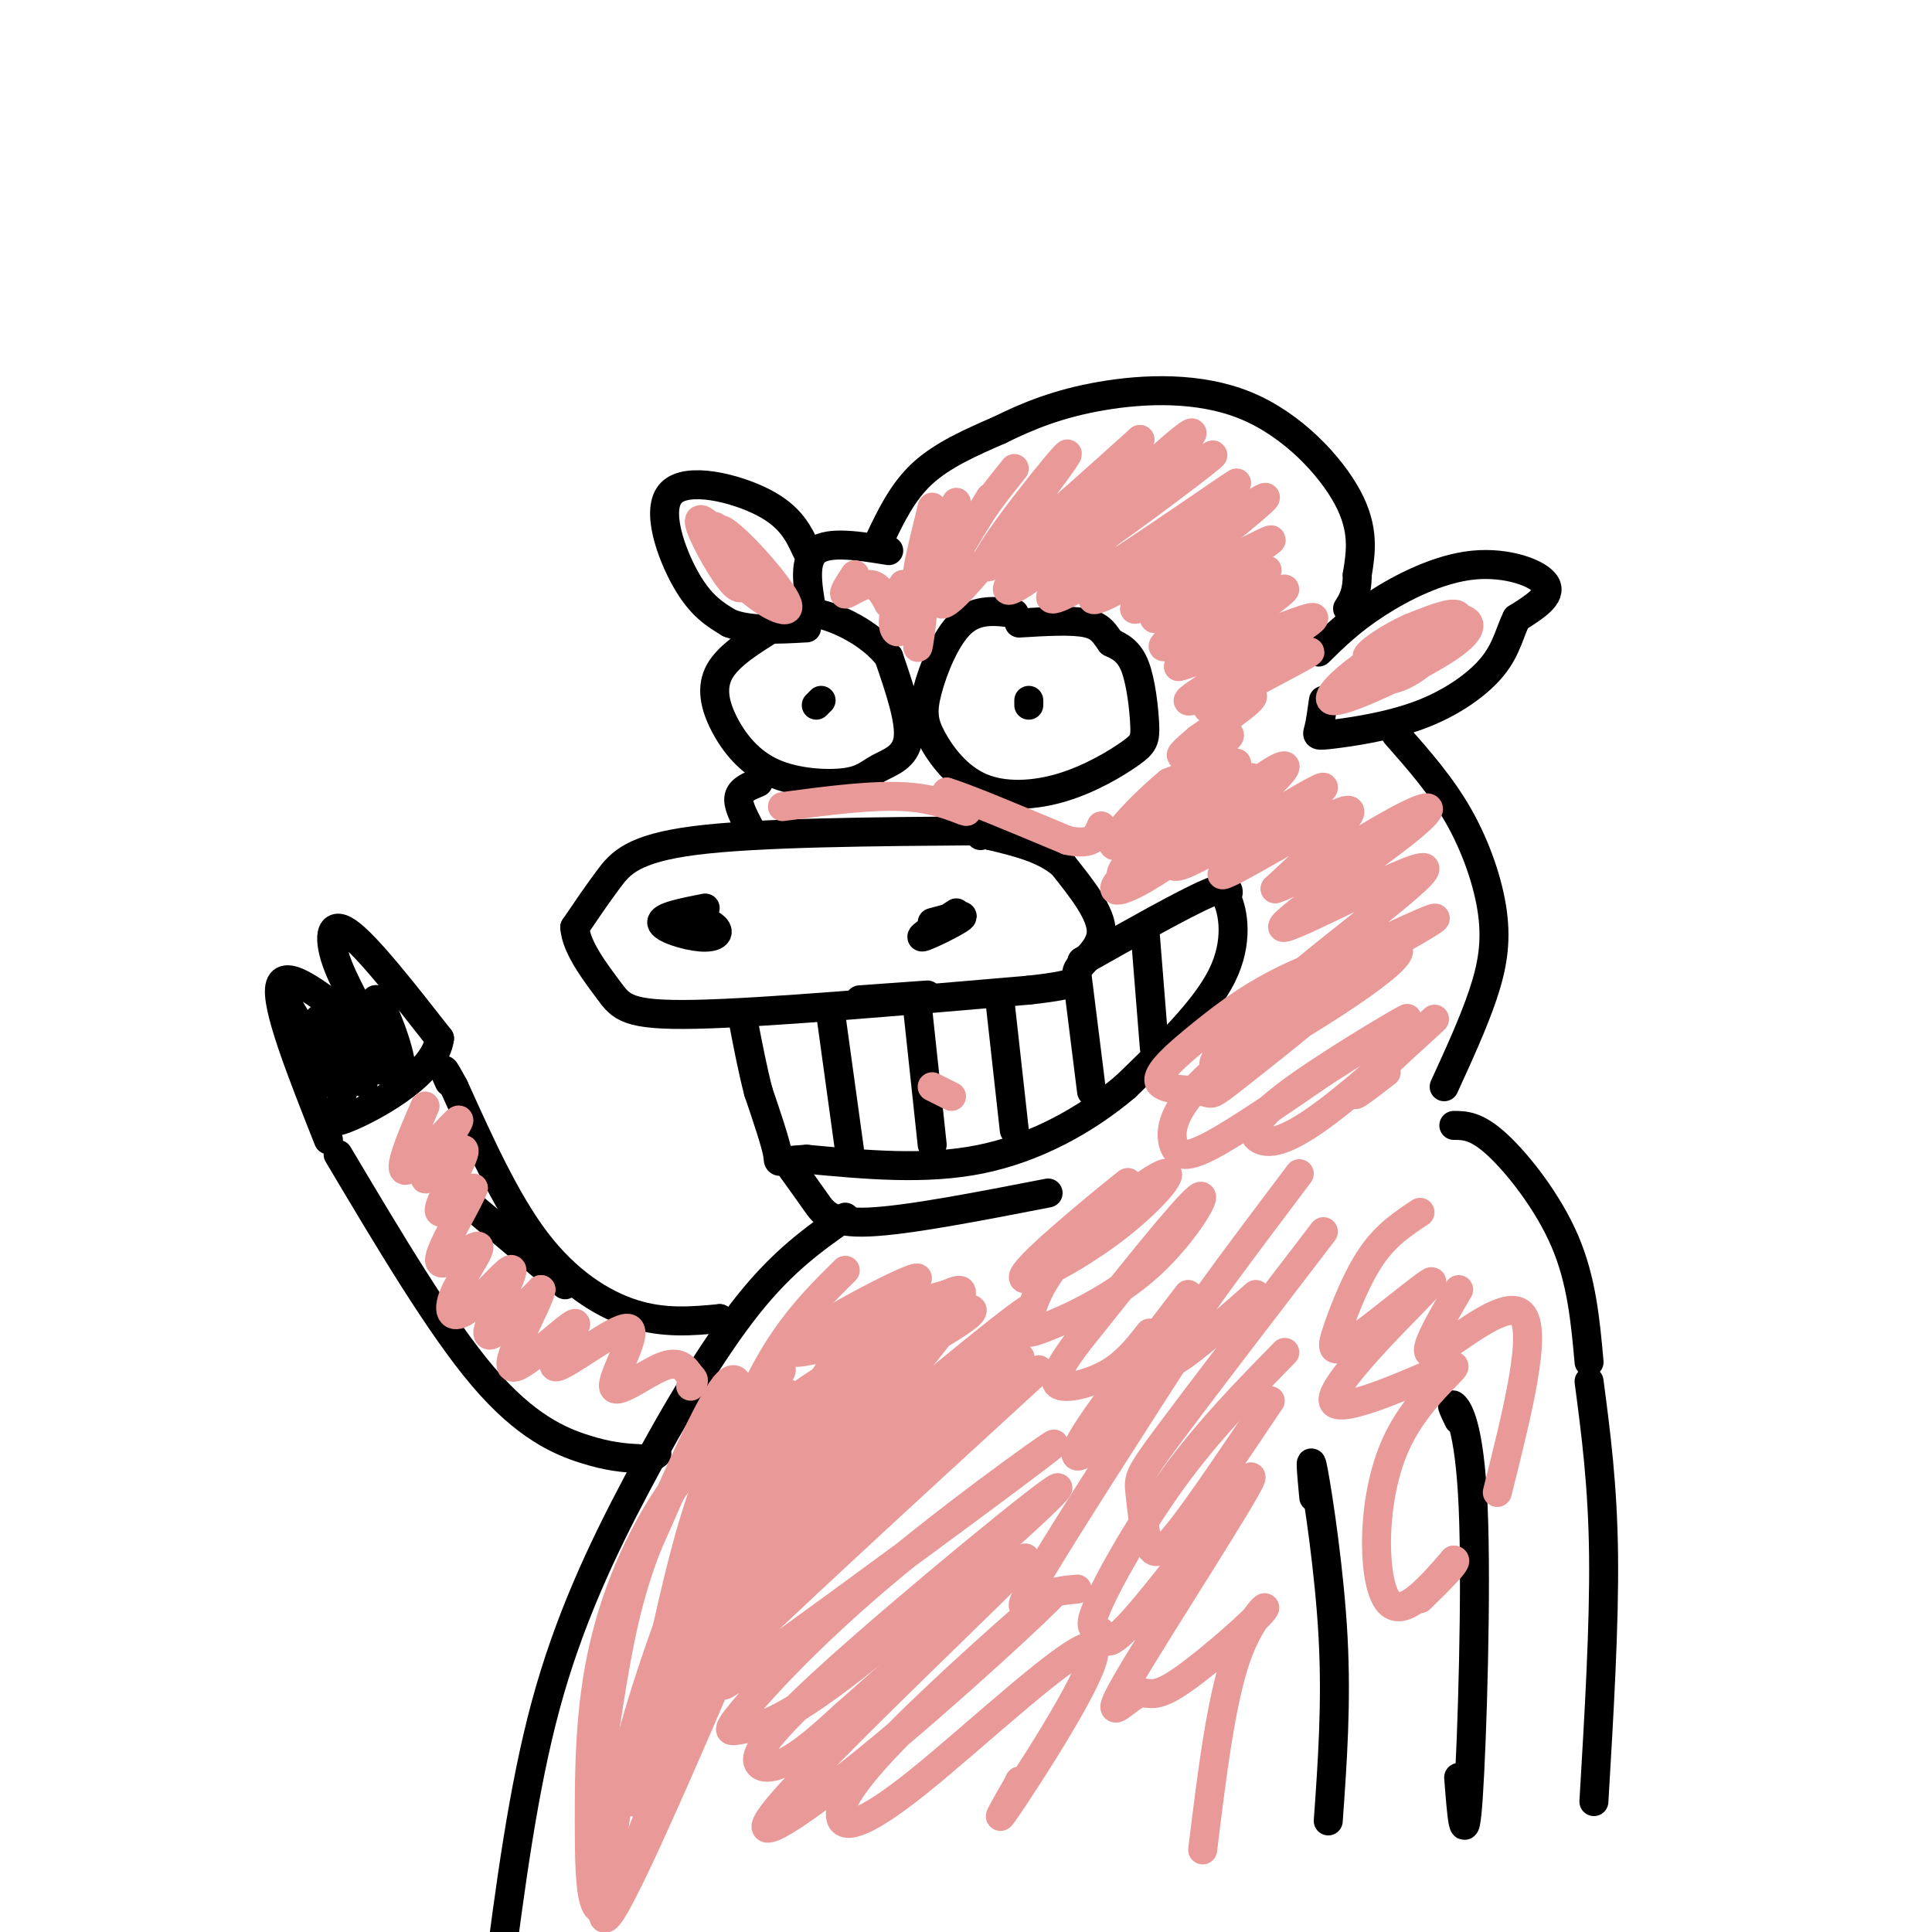 <svg viewBox='0 0 400 400' version='1.1' xmlns='http://www.w3.org/2000/svg' xmlns:xlink='http://www.w3.org/1999/xlink'><g fill='none' stroke='rgb(0,0,0)' stroke-width='6' stroke-linecap='round' stroke-linejoin='round'><path d='M204,172c-23.489,0.178 -46.978,0.356 -60,2c-13.022,1.644 -15.578,4.756 -18,8c-2.422,3.244 -4.711,6.622 -7,10'/><path d='M119,192c0.250,4.131 4.375,9.458 7,13c2.625,3.542 3.750,5.298 18,5c14.250,-0.298 41.625,-2.649 69,-5'/><path d='M213,205c12.548,-1.369 9.417,-2.292 10,-4c0.583,-1.708 4.881,-4.202 5,-8c0.119,-3.798 -3.940,-8.899 -8,-14'/><path d='M220,179c-3.833,-3.333 -9.417,-4.667 -15,-6'/><path d='M205,173c-2.833,-1.000 -2.417,-0.500 -2,0'/><path d='M146,188c-4.566,0.893 -9.132,1.786 -9,3c0.132,1.214 4.963,2.748 8,3c3.037,0.252 4.279,-0.778 3,-2c-1.279,-1.222 -5.080,-2.635 -6,-3c-0.920,-0.365 1.040,0.317 3,1'/><path d='M198,189c-3.978,2.578 -7.956,5.156 -7,5c0.956,-0.156 6.844,-3.044 8,-4c1.156,-0.956 -2.422,0.022 -6,1'/><path d='M224,199c10.500,-5.917 21.000,-11.833 26,-14c5.000,-2.167 4.500,-0.583 4,1'/><path d='M254,186c1.289,2.689 2.511,8.911 -1,16c-3.511,7.089 -11.756,15.044 -20,23'/><path d='M233,225c-8.178,6.911 -18.622,12.689 -30,15c-11.378,2.311 -23.689,1.156 -36,0'/><path d='M167,240c-6.756,0.356 -5.644,1.244 -6,-1c-0.356,-2.244 -2.178,-7.622 -4,-13'/><path d='M157,226c-1.167,-4.500 -2.083,-9.250 -3,-14'/><path d='M172,210c0.000,0.000 4.000,29.000 4,29'/><path d='M190,209c0.000,0.000 3.000,28.000 3,28'/><path d='M207,207c0.000,0.000 3.000,27.000 3,27'/><path d='M223,202c0.000,0.000 3.000,24.000 3,24'/><path d='M237,192c0.000,0.000 2.000,25.000 2,25'/><path d='M210,127c-3.878,-0.514 -7.756,-1.029 -11,2c-3.244,3.029 -5.854,9.601 -7,14c-1.146,4.399 -0.828,6.625 1,10c1.828,3.375 5.166,7.901 10,10c4.834,2.099 11.166,1.772 17,0c5.834,-1.772 11.172,-4.991 14,-7c2.828,-2.009 3.146,-2.810 3,-6c-0.146,-3.190 -0.756,-8.769 -2,-12c-1.244,-3.231 -3.122,-4.116 -5,-5'/><path d='M230,133c-1.267,-1.667 -1.933,-3.333 -5,-4c-3.067,-0.667 -8.533,-0.333 -14,0'/><path d='M213,145c0.000,0.000 0.000,1.000 0,1'/><path d='M160,130c-4.570,2.840 -9.139,5.681 -11,9c-1.861,3.319 -1.013,7.118 1,11c2.013,3.882 5.191,7.847 10,10c4.809,2.153 11.248,2.495 15,2c3.752,-0.495 4.818,-1.825 7,-3c2.182,-1.175 5.481,-2.193 6,-6c0.519,-3.807 -1.740,-10.404 -4,-17'/><path d='M184,136c-3.600,-4.778 -10.600,-8.222 -15,-9c-4.400,-0.778 -6.200,1.111 -8,3'/><path d='M170,145c0.000,0.000 -1.000,1.000 -1,1'/><path d='M157,162c-1.833,0.750 -3.667,1.500 -4,3c-0.333,1.500 0.833,3.750 2,6'/><path d='M168,126c-0.833,-5.000 -1.667,-10.000 1,-12c2.667,-2.000 8.833,-1.000 15,0'/><path d='M182,112c2.417,-5.083 4.833,-10.167 9,-14c4.167,-3.833 10.083,-6.417 16,-9'/><path d='M207,89c5.742,-2.847 12.096,-5.464 21,-7c8.904,-1.536 20.359,-1.990 30,2c9.641,3.990 17.469,12.426 21,19c3.531,6.574 2.766,11.287 2,16'/><path d='M281,119c0.000,3.833 -1.000,5.417 -2,7'/><path d='M273,135c3.292,-3.244 6.583,-6.488 12,-10c5.417,-3.512 12.958,-7.292 20,-8c7.042,-0.708 13.583,1.655 15,4c1.417,2.345 -2.292,4.673 -6,7'/><path d='M314,128c-1.429,2.805 -2.002,6.318 -5,10c-2.998,3.682 -8.422,7.533 -15,10c-6.578,2.467 -14.309,3.549 -18,4c-3.691,0.451 -3.340,0.272 -3,-1c0.340,-1.272 0.670,-3.636 1,-6'/><path d='M167,114c-1.619,-3.518 -3.238,-7.036 -9,-10c-5.762,-2.964 -15.667,-5.375 -19,-2c-3.333,3.375 -0.095,12.536 3,18c3.095,5.464 6.048,7.232 9,9'/><path d='M151,129c4.167,1.667 10.083,1.333 16,1'/><path d='M164,242c1.711,2.378 3.422,4.756 5,7c1.578,2.244 3.022,4.356 11,4c7.978,-0.356 22.489,-3.178 37,-6'/><path d='M175,252c-6.357,4.446 -12.714,8.893 -20,18c-7.286,9.107 -15.500,22.875 -23,37c-7.500,14.125 -14.286,28.607 -19,46c-4.714,17.393 -7.357,37.696 -10,58'/><path d='M149,273c0.000,0.000 0.100,0.100 0.1,0.1'/><path d='M149,273c-5.756,0.533 -11.511,1.067 -18,-1c-6.489,-2.067 -13.711,-6.733 -20,-15c-6.289,-8.267 -11.644,-20.133 -17,-32'/><path d='M94,225c-3.000,-5.500 -2.000,-3.250 -1,-1'/><path d='M70,239c10.578,17.800 21.156,35.600 30,46c8.844,10.400 15.956,13.400 21,15c5.044,1.600 8.022,1.800 11,2'/><path d='M132,302c2.500,0.167 3.250,-0.417 4,-1'/><path d='M117,266c0.000,0.000 -19.000,-16.000 -19,-16'/><path d='M68,236c-5.583,-14.083 -11.167,-28.167 -10,-32c1.167,-3.833 9.083,2.583 17,9'/><path d='M75,213c1.607,-0.869 -2.875,-7.542 -5,-13c-2.125,-5.458 -1.893,-9.702 2,-7c3.893,2.702 11.446,12.351 19,22'/><path d='M91,215c-0.867,7.022 -12.533,13.578 -18,16c-5.467,2.422 -4.733,0.711 -4,-1'/><path d='M59,207c5.951,10.217 11.903,20.434 12,19c0.097,-1.434 -5.659,-14.520 -5,-15c0.659,-0.480 7.733,11.644 9,13c1.267,1.356 -3.274,-8.058 -4,-10c-0.726,-1.942 2.364,3.588 5,6c2.636,2.412 4.818,1.706 7,1'/><path d='M83,221c-0.107,-3.619 -3.875,-13.167 -5,-14c-1.125,-0.833 0.393,7.048 1,9c0.607,1.952 0.304,-2.024 0,-6'/><path d='M79,210c0.000,-1.000 0.000,-0.500 0,0'/><path d='M178,207c0.000,0.000 14.000,-1.000 14,-1'/><path d='M289,152c4.690,5.315 9.381,10.631 13,17c3.619,6.369 6.167,13.792 7,20c0.833,6.208 -0.048,11.202 -2,17c-1.952,5.798 -4.976,12.399 -8,19'/><path d='M301,233c2.356,0.022 4.711,0.044 9,4c4.289,3.956 10.511,11.844 14,20c3.489,8.156 4.244,16.578 5,25'/><path d='M302,294c-0.893,-1.833 -1.786,-3.667 -1,-3c0.786,0.667 3.250,3.833 4,21c0.750,17.167 -0.214,48.333 -1,60c-0.786,11.667 -1.393,3.833 -2,-4'/><path d='M272,310c-0.467,-5.044 -0.933,-10.089 0,-5c0.933,5.089 3.267,20.311 4,34c0.733,13.689 -0.133,25.844 -1,38'/><path d='M329,286c1.417,10.750 2.833,21.500 3,36c0.167,14.500 -0.917,32.750 -2,51'/></g>
<g fill='none' stroke='rgb(234,153,153)' stroke-width='6' stroke-linecap='round' stroke-linejoin='round'><path d='M148,109c1.125,4.117 2.250,8.234 6,12c3.750,3.766 10.124,7.180 9,4c-1.124,-3.180 -9.744,-12.956 -13,-15c-3.256,-2.044 -1.146,3.642 2,8c3.146,4.358 7.327,7.388 7,6c-0.327,-1.388 -5.164,-7.194 -10,-13'/><path d='M149,111c-2.834,-3.223 -4.920,-4.781 -4,-2c0.920,2.781 4.844,9.900 7,12c2.156,2.100 2.542,-0.819 1,-4c-1.542,-3.181 -5.012,-6.623 -6,-7c-0.988,-0.377 0.506,2.312 2,5'/><path d='M294,132c-3.840,1.460 -7.680,2.921 -12,6c-4.320,3.079 -9.118,7.777 -5,7c4.118,-0.777 17.154,-7.027 23,-11c5.846,-3.973 4.504,-5.667 2,-6c-2.504,-0.333 -6.168,0.695 -10,3c-3.832,2.305 -7.831,5.886 -8,8c-0.169,2.114 3.493,2.762 8,0c4.507,-2.762 9.859,-8.932 10,-11c0.141,-2.068 -4.930,-0.034 -10,2'/><path d='M292,130c-4.000,1.733 -9.000,5.067 -9,6c0.000,0.933 5.000,-0.533 10,-2'/><path d='M177,119c-1.311,2.000 -2.622,4.000 -2,4c0.622,0.000 3.178,-2.000 5,-2c1.822,0.000 2.911,2.000 4,4'/><path d='M184,125c1.439,-0.645 3.036,-4.257 3,-4c-0.036,0.257 -1.704,4.383 -2,7c-0.296,2.617 0.780,3.723 2,2c1.220,-1.723 2.585,-6.276 3,-5c0.415,1.276 -0.119,8.382 0,9c0.119,0.618 0.891,-5.252 1,-7c0.109,-1.748 -0.446,0.626 -1,3'/><path d='M193,105c-1.667,6.750 -3.333,13.500 -3,14c0.333,0.500 2.667,-5.250 5,-11'/><path d='M198,104c-3.083,8.583 -6.167,17.167 -5,17c1.167,-0.167 6.583,-9.083 12,-18'/><path d='M210,97c-3.652,4.526 -7.305,9.053 -11,16c-3.695,6.947 -7.434,16.316 -1,10c6.434,-6.316 23.040,-28.316 23,-29c-0.040,-0.684 -16.726,19.947 -17,23c-0.274,3.053 15.863,-11.474 32,-26'/><path d='M236,91c-0.387,1.521 -17.356,18.323 -24,26c-6.644,7.677 -2.963,6.229 5,0c7.963,-6.229 20.208,-17.238 26,-23c5.792,-5.762 5.130,-6.276 -3,1c-8.130,7.276 -23.727,22.344 -21,22c2.727,-0.344 23.779,-16.098 30,-21c6.221,-4.902 -2.390,1.049 -11,7'/><path d='M238,103c-5.552,4.533 -13.931,12.367 -18,17c-4.069,4.633 -3.827,6.065 6,0c9.827,-6.065 29.238,-19.627 30,-20c0.762,-0.373 -17.124,12.444 -25,19c-7.876,6.556 -5.740,6.850 4,1c9.740,-5.850 27.084,-17.844 27,-17c-0.084,0.844 -17.595,14.527 -24,20c-6.405,5.473 -1.702,2.737 3,0'/><path d='M241,123c7.354,-3.678 24.238,-12.873 22,-11c-2.238,1.873 -23.600,14.814 -24,16c-0.400,1.186 20.161,-9.384 23,-10c2.839,-0.616 -12.043,8.721 -18,13c-5.957,4.279 -2.988,3.498 4,0c6.988,-3.498 17.997,-9.714 18,-9c0.003,0.714 -10.998,8.357 -22,16'/><path d='M244,138c5.022,-1.036 28.576,-11.627 28,-10c-0.576,1.627 -25.281,15.472 -26,17c-0.719,1.528 22.550,-9.261 25,-10c2.450,-0.739 -15.917,8.570 -20,11c-4.083,2.430 6.119,-2.020 8,-2c1.881,0.020 -4.560,4.510 -11,9'/><path d='M248,153c-2.978,2.524 -4.924,4.334 -2,3c2.924,-1.334 10.717,-5.810 8,-3c-2.717,2.810 -15.945,12.908 -21,18c-5.055,5.092 -1.938,5.179 3,2c4.938,-3.179 11.697,-9.622 13,-12c1.303,-2.378 -2.848,-0.689 -7,1'/><path d='M242,162c-5.144,4.129 -14.503,13.951 -10,12c4.503,-1.951 22.870,-15.676 24,-16c1.130,-0.324 -14.977,12.752 -21,19c-6.023,6.248 -1.962,5.669 6,0c7.962,-5.669 19.825,-16.427 18,-16c-1.825,0.427 -17.337,12.038 -24,18c-6.663,5.962 -4.475,6.275 0,4c4.475,-2.275 11.238,-7.137 18,-12'/><path d='M253,171c6.075,-4.692 12.261,-10.422 13,-12c0.739,-1.578 -3.971,0.998 -11,7c-7.029,6.002 -16.378,15.432 -10,13c6.378,-2.432 28.483,-16.724 29,-16c0.517,0.724 -20.553,16.464 -21,18c-0.447,1.536 19.729,-11.133 25,-13c5.271,-1.867 -4.365,7.066 -14,16'/><path d='M264,184c2.873,-0.481 17.056,-9.683 25,-14c7.944,-4.317 9.647,-3.747 1,3c-8.647,6.747 -27.646,19.673 -24,19c3.646,-0.673 29.936,-14.943 29,-12c-0.936,2.943 -29.098,23.100 -30,26c-0.902,2.900 25.457,-11.457 31,-15c5.543,-3.543 -9.728,3.729 -25,11'/><path d='M271,202c-7.031,4.061 -12.107,8.714 -16,13c-3.893,4.286 -6.602,8.207 2,4c8.602,-4.207 28.514,-16.541 32,-21c3.486,-4.459 -9.453,-1.044 -19,3c-9.547,4.044 -15.701,8.718 -21,13c-5.299,4.282 -9.742,8.172 -9,10c0.742,1.828 6.668,1.592 9,2c2.332,0.408 1.068,1.458 8,-4c6.932,-5.458 22.059,-17.424 21,-18c-1.059,-0.576 -18.304,10.237 -27,18c-8.696,7.763 -8.841,12.475 -8,15c0.841,2.525 2.669,2.864 8,0c5.331,-2.864 14.166,-8.932 23,-15'/><path d='M274,222c8.814,-5.637 19.349,-12.230 17,-11c-2.349,1.230 -17.583,10.283 -25,16c-7.417,5.717 -7.018,8.098 -5,9c2.018,0.902 5.654,0.324 14,-6c8.346,-6.324 21.401,-18.395 22,-19c0.599,-0.605 -11.257,10.256 -15,14c-3.743,3.744 0.629,0.372 5,-3'/><path d='M162,167c9.556,-1.267 19.111,-2.533 26,-2c6.889,0.533 11.111,2.867 12,3c0.889,0.133 -1.556,-1.933 -4,-4'/><path d='M196,164c3.500,1.000 14.250,5.500 25,10'/><path d='M221,174c5.333,1.167 6.167,-0.917 7,-3'/><path d='M175,263c-8.444,8.333 -16.889,16.667 -24,39c-7.111,22.333 -12.889,58.667 -13,66c-0.111,7.333 5.444,-14.333 11,-36'/><path d='M149,332c5.702,-14.391 14.457,-32.368 15,-36c0.543,-3.632 -7.125,7.079 -12,13c-4.875,5.921 -6.955,7.050 -11,22c-4.045,14.950 -10.053,43.721 -10,42c0.053,-1.721 6.169,-33.936 11,-52c4.831,-18.064 8.378,-21.979 10,-27c1.622,-5.021 1.321,-11.149 -2,-7c-3.321,4.149 -9.660,18.574 -16,33'/><path d='M134,320c-3.943,10.168 -5.800,19.088 -8,33c-2.200,13.912 -4.743,32.817 0,22c4.743,-10.817 16.773,-51.355 25,-72c8.227,-20.645 12.651,-21.396 10,-18c-2.651,3.396 -12.376,10.940 -20,21c-7.624,10.060 -13.147,22.635 -16,35c-2.853,12.365 -3.037,24.521 -3,37c0.037,12.479 0.296,25.280 7,11c6.704,-14.280 19.852,-55.640 33,-97'/><path d='M162,292c2.695,-12.402 -7.067,5.094 -15,23c-7.933,17.906 -14.036,36.223 -17,48c-2.964,11.777 -2.787,17.014 -4,25c-1.213,7.986 -3.815,18.722 8,-7c11.815,-25.722 38.047,-87.900 40,-98c1.953,-10.100 -20.372,31.879 -30,51c-9.628,19.121 -6.560,15.383 -5,15c1.560,-0.383 1.612,2.589 11,-10c9.388,-12.589 28.111,-40.740 35,-52c6.889,-11.260 1.945,-5.630 -3,0'/><path d='M182,287c-5.082,3.068 -16.289,10.738 -23,16c-6.711,5.262 -8.928,8.114 -10,12c-1.072,3.886 -1.001,8.804 9,0c10.001,-8.804 29.931,-31.330 32,-36c2.069,-4.670 -13.724,8.515 -24,18c-10.276,9.485 -15.037,15.269 -16,19c-0.963,3.731 1.872,5.409 14,-6c12.128,-11.409 33.550,-35.903 33,-38c-0.550,-2.097 -23.071,18.205 -33,27c-9.929,8.795 -7.265,6.084 -6,6c1.265,-0.084 1.133,2.458 1,5'/><path d='M159,310c2.234,0.414 7.318,-1.050 15,-9c7.682,-7.950 17.961,-22.386 13,-23c-4.961,-0.614 -25.162,12.595 -29,17c-3.838,4.405 8.687,0.006 19,-7c10.313,-7.006 18.412,-16.618 15,-17c-3.412,-0.382 -18.337,8.464 -20,11c-1.663,2.536 9.937,-1.240 17,-5c7.063,-3.760 9.589,-7.503 10,-9c0.411,-1.497 -1.295,-0.749 -3,0'/><path d='M196,268c-5.701,1.524 -18.454,5.334 -20,5c-1.546,-0.334 8.113,-4.813 12,-7c3.887,-2.187 2.001,-2.081 -6,2c-8.001,4.081 -22.116,12.137 -17,12c5.116,-0.137 29.462,-8.468 35,-9c5.538,-0.532 -7.731,6.734 -21,14'/><path d='M179,285c-8.577,6.919 -19.519,17.217 -24,22c-4.481,4.783 -2.502,4.051 -1,6c1.502,1.949 2.528,6.578 18,-5c15.472,-11.578 45.389,-39.362 41,-37c-4.389,2.362 -43.084,34.870 -58,48c-14.916,13.130 -6.052,6.881 -3,7c3.052,0.119 0.292,6.606 15,-5c14.708,-11.606 46.883,-41.303 44,-40c-2.883,1.303 -40.824,33.607 -56,47c-15.176,13.393 -7.586,7.875 -7,9c0.586,1.125 -5.833,8.893 2,3c7.833,-5.893 29.916,-25.446 52,-45'/><path d='M202,295c12.877,-11.257 19.069,-16.900 5,-4c-14.069,12.900 -48.400,44.344 -60,56c-11.600,11.656 -0.470,3.524 2,2c2.470,-1.524 -3.720,3.560 11,-7c14.720,-10.560 50.352,-36.766 57,-42c6.648,-5.234 -15.687,10.502 -32,24c-16.313,13.498 -26.603,24.756 -31,30c-4.397,5.244 -2.899,4.474 0,4c2.899,-0.474 7.201,-0.653 23,-13c15.799,-12.347 43.095,-36.861 42,-37c-1.095,-0.139 -30.582,24.097 -46,38c-15.418,13.903 -16.766,17.474 -16,19c0.766,1.526 3.648,1.007 7,-1c3.352,-2.007 7.176,-5.504 11,-9'/><path d='M175,355c13.137,-11.570 40.478,-35.996 37,-32c-3.478,3.996 -37.775,36.412 -49,49c-11.225,12.588 0.624,5.347 17,-8c16.376,-13.347 37.281,-32.802 38,-34c0.719,-1.198 -18.748,15.860 -30,27c-11.252,11.140 -14.288,16.361 -14,19c0.288,2.639 3.902,2.697 16,-7c12.098,-9.697 32.680,-29.149 36,-28c3.320,1.149 -10.623,22.900 -16,31c-5.377,8.100 -2.189,2.550 1,-3'/><path d='M211,369c0.167,-0.500 0.083,-0.250 0,0'/><path d='M88,229c-1.566,3.609 -3.132,7.218 -4,10c-0.868,2.782 -1.038,4.737 2,2c3.038,-2.737 9.284,-10.167 9,-9c-0.284,1.167 -7.097,10.931 -7,12c0.097,1.069 7.103,-6.558 8,-6c0.897,0.558 -4.315,9.302 -5,12c-0.685,2.698 3.158,-0.651 7,-4'/><path d='M98,246c-1.070,3.096 -7.244,12.837 -7,15c0.244,2.163 6.907,-3.253 8,-3c1.093,0.253 -3.384,6.176 -5,10c-1.616,3.824 -0.371,5.551 3,3c3.371,-2.551 8.869,-9.379 9,-8c0.131,1.379 -5.105,10.965 -5,13c0.105,2.035 5.553,-3.483 11,-9'/><path d='M112,267c-0.583,2.974 -7.540,14.910 -6,16c1.540,1.090 11.577,-8.667 13,-9c1.423,-0.333 -5.768,8.759 -4,9c1.768,0.241 12.494,-8.368 15,-8c2.506,0.368 -3.210,9.715 -3,12c0.210,2.285 6.346,-2.490 10,-4c3.654,-1.510 4.827,0.245 6,2'/><path d='M143,285c1.000,0.667 0.500,1.333 0,2'/><path d='M225,252c5.641,-4.723 11.282,-9.445 7,-6c-4.282,3.445 -18.488,15.058 -20,18c-1.512,2.942 9.669,-2.787 18,-9c8.331,-6.213 13.813,-12.909 11,-12c-2.813,0.909 -13.922,9.424 -20,16c-6.078,6.576 -7.126,11.212 -8,14c-0.874,2.788 -1.574,3.727 3,2c4.574,-1.727 14.424,-6.119 22,-13c7.576,-6.881 12.879,-16.252 10,-14c-2.879,2.252 -13.939,16.126 -25,30'/><path d='M223,278c-5.048,6.762 -5.167,8.667 -3,9c2.167,0.333 6.619,-0.905 10,-3c3.381,-2.095 5.690,-5.048 8,-8'/><path d='M246,268c-9.444,12.311 -18.889,24.622 -22,30c-3.111,5.378 0.111,3.822 4,0c3.889,-3.822 8.444,-9.911 13,-16'/><path d='M248,274c-13.756,21.356 -27.511,42.711 -33,52c-5.489,9.289 -2.711,6.511 0,5c2.711,-1.511 5.356,-1.756 8,-2'/><path d='M197,227c0.000,0.000 -4.000,-2.000 -4,-2'/><path d='M269,243c-12.750,16.917 -25.500,33.833 -27,38c-1.500,4.167 8.250,-4.417 18,-13'/><path d='M274,255c-12.812,16.716 -25.624,33.432 -32,42c-6.376,8.568 -6.317,8.987 -6,12c0.317,3.013 0.893,8.619 2,11c1.107,2.381 2.745,1.537 7,-4c4.255,-5.537 11.128,-15.769 18,-26'/><path d='M266,280c-7.879,8.031 -15.758,16.062 -23,26c-7.242,9.938 -13.847,21.783 -16,27c-2.153,5.217 0.148,3.807 1,5c0.852,1.193 0.256,4.990 8,-4c7.744,-8.990 23.827,-30.768 23,-28c-0.827,2.768 -18.565,30.081 -25,41c-6.435,10.919 -1.567,5.445 1,4c2.567,-1.445 2.832,1.138 8,-2c5.168,-3.138 15.237,-11.999 18,-15c2.763,-3.001 -1.782,-0.143 -5,9c-3.218,9.143 -5.109,24.572 -7,40'/><path d='M294,251c-3.493,2.313 -6.987,4.625 -10,9c-3.013,4.375 -5.546,10.811 -7,15c-1.454,4.189 -1.830,6.131 4,2c5.830,-4.131 17.864,-14.336 15,-11c-2.864,3.336 -20.627,20.211 -20,24c0.627,3.789 19.642,-5.510 24,-7c4.358,-1.490 -5.942,4.830 -11,16c-5.058,11.170 -4.874,27.192 -2,32c2.874,4.808 8.437,-1.596 14,-8'/><path d='M301,323c1.167,0.000 -2.917,4.000 -7,8'/><path d='M302,267c-4.222,7.200 -8.444,14.400 -5,13c3.444,-1.400 14.556,-11.400 18,-8c3.444,3.400 -0.778,20.200 -5,37'/></g>
</svg>